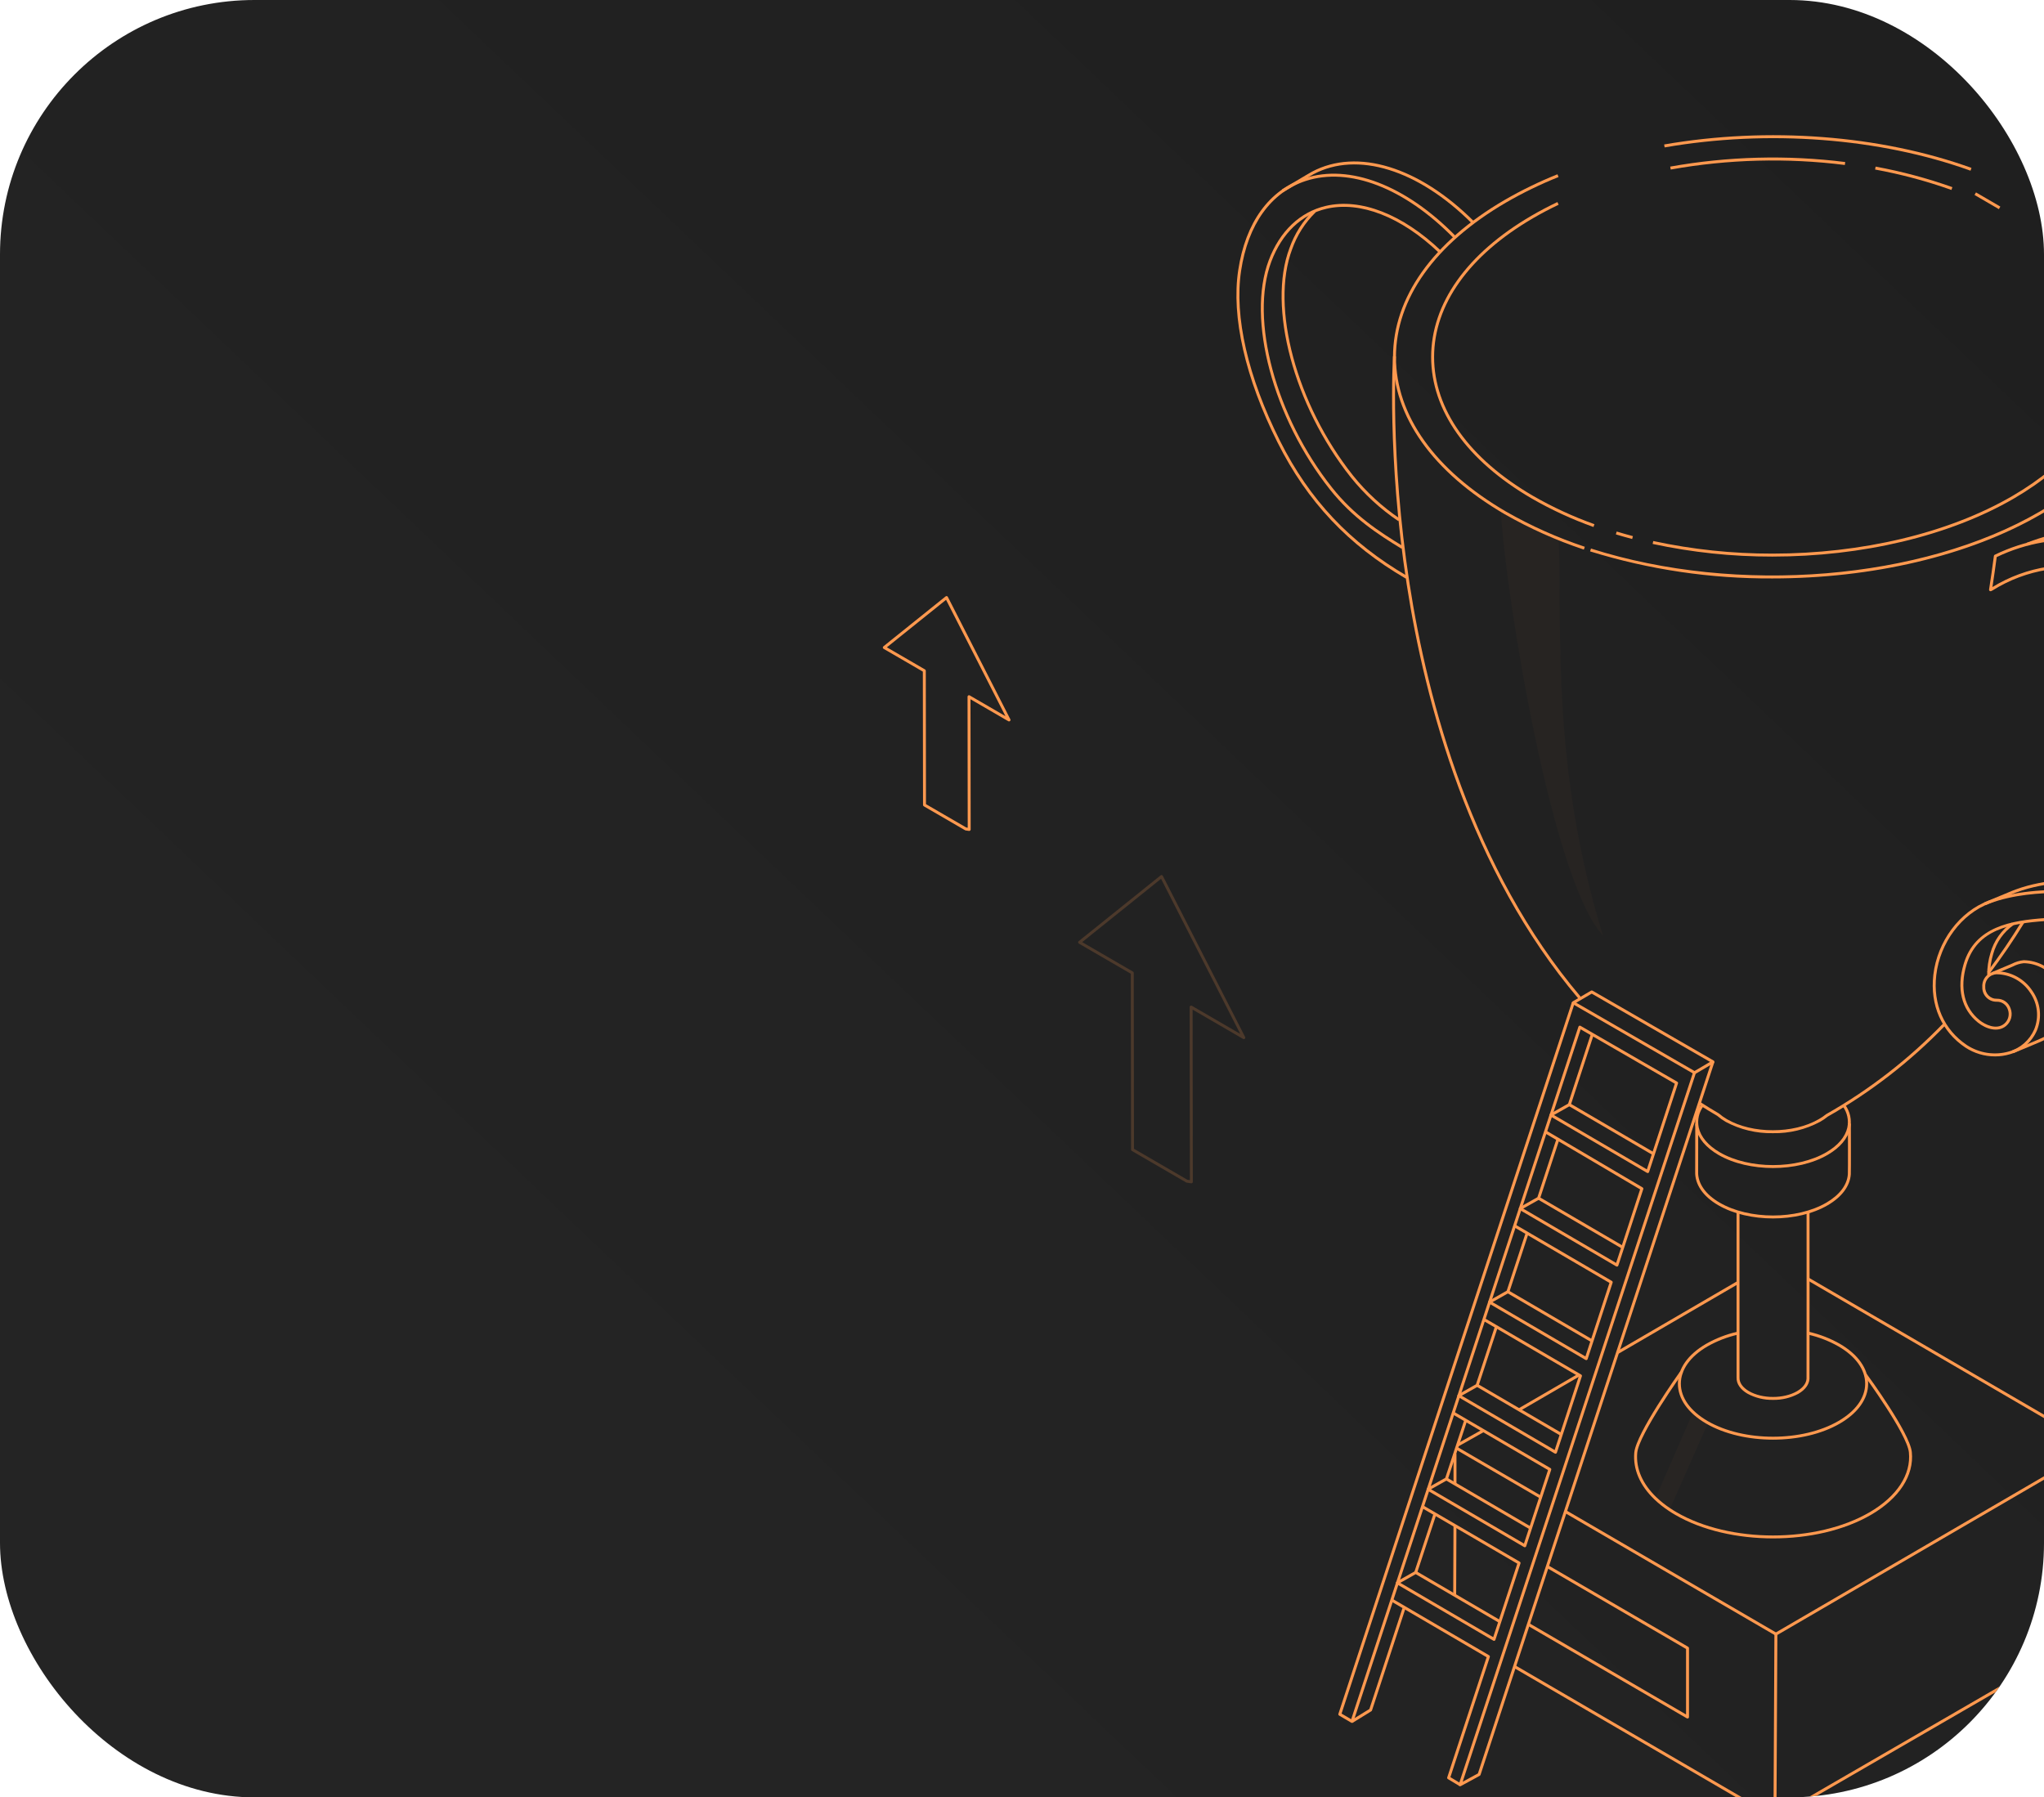 <svg width="257" height="226" viewBox="0 0 257 226" fill="none" xmlns="http://www.w3.org/2000/svg">
<g clip-path="url(#clip0_1308_3487)">
<rect width="257" height="226" rx="32" fill="url(#paint0_linear_1308_3487)"/>
<path d="M214.757 178.92L209.922 189.828C209.286 189.411 208.688 188.937 208.137 188.412L212.879 177.563C213.404 178.054 213.984 178.483 214.607 178.839C214.659 178.868 214.705 178.897 214.757 178.92ZM201.548 117.641C195.086 96.683 196.372 79.546 196 67.754C193.519 67.111 190.92 65.596 188.719 64.418C189.333 75.04 195.133 110.746 201.548 117.641Z" fill="#FF994F" fill-opacity="0.03"/>
<path d="M121.86 104.482C121.851 104.482 121.842 104.482 121.833 104.48L121.406 104.417C121.383 104.414 121.361 104.406 121.341 104.394L116.149 101.38C116.121 101.364 116.097 101.34 116.081 101.312C116.065 101.283 116.056 101.251 116.056 101.219L116.033 84.448L111.092 81.58C111.066 81.565 111.044 81.543 111.028 81.518C111.012 81.492 111.003 81.463 111.001 81.433C110.998 81.402 111.003 81.372 111.015 81.344C111.027 81.316 111.046 81.292 111.07 81.273L118.897 74.99C118.918 74.973 118.943 74.96 118.97 74.954C118.996 74.948 119.024 74.948 119.051 74.953C119.077 74.959 119.102 74.971 119.124 74.987C119.146 75.004 119.164 75.025 119.176 75.05L127.033 90.438C127.051 90.473 127.057 90.514 127.051 90.554C127.044 90.594 127.025 90.63 126.996 90.658C126.967 90.686 126.93 90.703 126.891 90.708C126.851 90.713 126.811 90.705 126.776 90.684L122.023 87.925L122.045 104.296C122.045 104.345 122.025 104.392 121.991 104.427C121.956 104.462 121.909 104.482 121.86 104.482ZM121.495 104.053L121.675 104.08L121.653 87.602C121.653 87.57 121.661 87.537 121.678 87.509C121.694 87.481 121.717 87.457 121.745 87.441C121.773 87.425 121.805 87.416 121.838 87.416C121.87 87.416 121.902 87.425 121.93 87.441L126.417 90.046L118.951 75.423L111.512 81.394L116.308 84.177C116.329 84.19 116.348 84.206 116.363 84.226C116.377 84.246 116.388 84.268 116.394 84.292C116.399 84.31 116.402 84.329 116.403 84.347L116.425 101.111L121.495 104.053Z" fill="#FF994F"/>
<path d="M149.795 148.792C149.786 148.792 149.777 148.792 149.768 148.79L149.206 148.707C149.183 148.704 149.161 148.696 149.141 148.684L142.304 144.715C142.276 144.699 142.253 144.676 142.237 144.647C142.221 144.619 142.212 144.587 142.212 144.554L142.182 122.441L135.647 118.647C135.621 118.632 135.599 118.611 135.583 118.585C135.567 118.559 135.557 118.53 135.555 118.5C135.553 118.469 135.558 118.439 135.57 118.411C135.582 118.383 135.601 118.359 135.624 118.34L145.93 110.068C145.951 110.051 145.976 110.039 146.003 110.032C146.029 110.026 146.057 110.026 146.084 110.031C146.11 110.037 146.135 110.049 146.157 110.066C146.179 110.082 146.196 110.104 146.209 110.128L156.553 130.387C156.572 130.423 156.578 130.464 156.572 130.503C156.565 130.543 156.546 130.58 156.517 130.607C156.488 130.635 156.451 130.653 156.411 130.658C156.372 130.662 156.332 130.654 156.297 130.634L149.95 126.95L149.979 148.606C149.979 148.655 149.96 148.703 149.925 148.738C149.891 148.773 149.844 148.792 149.795 148.792ZM149.295 148.344L149.61 148.391L149.58 126.628C149.58 126.595 149.588 126.563 149.605 126.534C149.621 126.506 149.644 126.482 149.672 126.466C149.7 126.45 149.732 126.441 149.765 126.441C149.797 126.441 149.829 126.45 149.857 126.466L155.938 129.996L145.984 110.501L136.067 118.461L142.455 122.169C142.477 122.182 142.495 122.198 142.51 122.218C142.525 122.237 142.536 122.26 142.542 122.284C142.547 122.303 142.55 122.322 142.551 122.342L142.581 144.446L149.295 148.344Z" fill="#FF994F" fill-opacity="0.19"/>
<path d="M212.178 216.086C212.146 216.086 212.114 216.078 212.086 216.061L192.169 204.464L192.354 204.141L211.993 215.577V207.341L194.558 197.188L194.743 196.866L212.27 207.072C212.298 207.088 212.322 207.112 212.338 207.14C212.354 207.168 212.363 207.201 212.363 207.233V215.9C212.363 215.949 212.343 215.997 212.309 216.032C212.274 216.067 212.227 216.086 212.178 216.086ZM185.043 28.072C178.29 21.341 170.666 18.98 165.145 21.91C164.703 22.144 161.397 24.13 161.363 24.15L161.174 23.83C161.311 23.748 164.522 21.819 164.972 21.58C170.641 18.572 178.431 20.957 185.303 27.807L185.043 28.072ZM175.813 65.525C173.554 64.002 171.536 62.145 169.827 60.015C162.651 50.978 159.339 38.592 162.123 31.203C162.758 29.399 163.799 27.767 165.163 26.436L165.415 26.709C164.092 28.001 163.083 29.585 162.468 31.335C159.727 38.611 163.015 50.84 170.115 59.782C171.802 61.883 173.793 63.716 176.022 65.217L175.813 65.525Z" fill="#FF994F"/>
<path d="M176.766 72.761C169.492 68.523 164.362 63.076 160.622 55.622C156.556 47.52 154.802 39.837 155.684 33.988C156.587 27.992 159.559 23.878 164.054 22.405C169.669 20.564 176.761 23.282 183.025 29.675L182.763 29.937C176.599 23.646 169.647 20.962 164.168 22.759C159.814 24.187 156.93 28.195 156.049 34.044C155.179 39.817 156.92 47.42 160.951 55.454C164.658 62.84 169.742 68.237 176.951 72.438L176.766 72.761Z" fill="#FF994F"/>
<path d="M176.229 69.003C173.207 67.169 170.021 65.085 167.217 61.554C160.041 52.518 156.729 40.131 159.513 32.742C160.894 29.076 163.448 26.642 166.703 25.887C171.072 24.874 176.337 26.918 181.152 31.494L180.898 31.765C176.175 27.276 171.031 25.265 166.786 26.25C163.655 26.976 161.194 29.329 159.858 32.875C157.117 40.15 160.405 52.379 167.506 61.322C170.271 64.804 173.426 66.868 176.419 68.684L176.229 69.003ZM222.928 181.021C219.879 181.021 216.831 180.345 214.51 178.994C212.226 177.664 210.969 175.885 210.969 173.984C210.969 172.084 212.226 170.305 214.51 168.975C215.73 168.282 217.044 167.772 218.41 167.46L218.495 167.822C217.164 168.126 215.884 168.623 214.695 169.298C212.53 170.558 211.339 172.222 211.339 173.984C211.339 175.746 212.531 177.411 214.695 178.671C219.234 181.314 226.62 181.315 231.16 178.671C233.324 177.411 234.516 175.746 234.516 173.985C234.516 172.223 233.324 170.558 231.16 169.298C229.971 168.623 228.69 168.126 227.359 167.822L227.444 167.46C228.81 167.772 230.124 168.283 231.345 168.975C233.628 170.305 234.886 172.084 234.886 173.985C234.886 175.885 233.628 177.664 231.345 178.994C229.025 180.345 225.976 181.021 222.928 181.021Z" fill="#FF994F"/>
<path d="M222.929 176.02C221.813 176.042 220.71 175.776 219.725 175.248C218.809 174.715 218.319 173.994 218.345 173.219C218.35 172.979 218.344 152.61 218.344 152.405H218.713C218.713 153.248 218.72 173.058 218.714 173.232C218.693 173.862 219.118 174.464 219.91 174.925C221.575 175.895 224.284 175.895 225.948 174.925C226.68 174.499 227.104 173.944 227.142 173.361C227.156 173.042 227.147 152.609 227.147 152.402H227.517C227.518 154.528 227.525 173.175 227.511 173.386C227.464 174.097 226.975 174.758 226.133 175.248C225.148 175.776 224.045 176.042 222.929 176.02Z" fill="#FF994F"/>
<path d="M222.928 153.205C220.436 153.205 217.944 152.653 216.046 151.547C214.121 150.427 213.09 148.925 213.143 147.318C213.155 146.951 213.149 141.366 213.149 141.309L213.518 141.309C213.518 141.539 213.524 146.957 213.512 147.33C213.464 148.793 214.429 150.176 216.231 151.225C219.924 153.375 225.933 153.375 229.626 151.225C231.287 150.258 232.25 148.983 232.339 147.636C232.369 147.188 232.346 141.33 232.346 141.271L232.715 141.27C232.716 141.511 232.738 147.2 232.708 147.661C232.611 149.136 231.582 150.516 229.81 151.547C227.913 152.652 225.421 153.205 222.928 153.205Z" fill="#FF994F"/>
<path d="M222.931 146.866C220.438 146.866 217.946 146.313 216.048 145.208C214.487 144.299 213.511 143.138 213.227 141.851C213.12 141.341 213.122 140.814 213.233 140.304C213.344 139.795 213.561 139.315 213.87 138.897L214.173 139.11C213.894 139.486 213.697 139.918 213.596 140.377C213.496 140.835 213.492 141.31 213.587 141.77C213.849 142.953 214.763 144.03 216.233 144.886C219.927 147.037 225.935 147.036 229.628 144.886C231.093 144.033 232.007 142.96 232.271 141.782C232.368 141.325 232.367 140.854 232.269 140.398C232.172 139.942 231.98 139.512 231.706 139.136L232.011 138.926C232.314 139.343 232.526 139.821 232.633 140.328C232.74 140.834 232.74 141.358 232.632 141.864C232.343 143.146 231.369 144.303 229.813 145.208C227.916 146.313 225.423 146.866 222.931 146.866ZM269.891 67.232L269.524 67.19C270.972 54.231 270.299 44.825 270.292 44.731L270.661 44.703C270.668 44.797 271.343 54.236 269.891 67.232ZM257.325 111.094L256.999 110.92C262.601 100.272 266.541 87.638 268.711 73.365L269.076 73.421C266.901 87.735 262.947 100.41 257.325 111.094ZM250.146 122.445L249.853 122.219C251.399 120.175 252.845 118.055 254.186 115.867L254.5 116.064C253.153 118.261 251.7 120.391 250.146 122.445Z" fill="#FF994F"/>
<path d="M222.906 142.486C220.837 142.527 218.791 142.034 216.963 141.055C216.591 140.839 216.239 140.59 215.912 140.308C215.137 139.857 214.372 139.389 213.618 138.903L213.816 138.589C214.57 139.074 215.347 139.55 216.125 140.006C216.444 140.279 216.786 140.522 217.148 140.732C220.323 142.58 225.49 142.58 228.664 140.732C228.997 140.545 229.314 140.331 229.612 140.092C235.024 137.023 239.972 133.186 244.305 128.7L244.57 128.961C240.221 133.465 235.254 137.317 229.82 140.398C229.516 140.645 229.191 140.864 228.849 141.055C227.021 142.034 224.976 142.527 222.906 142.486ZM198.474 125.582C184.776 109.434 179.163 88.326 176.867 73.461C174.379 57.362 175.139 44.913 175.147 44.789L175.515 44.813C175.507 44.937 174.751 57.352 177.233 73.413C179.522 88.227 185.115 109.26 198.755 125.339L198.474 125.582ZM270.573 114.282L270.435 113.937L274.522 112.281C276.782 111.329 278.872 110.008 280.707 108.372C285.504 103.956 288.217 97.273 287.963 90.496C287.7 83.469 283.552 76.065 277.137 71.174C270.903 66.419 263.02 65.507 254.94 68.602L254.809 68.254C263.013 65.111 271.021 66.042 277.36 70.876C283.861 75.834 288.065 83.346 288.332 90.481C288.59 97.367 285.833 104.158 280.956 108.648C279.088 110.313 276.961 111.658 274.66 112.627L274.468 112.7L270.573 114.282ZM249.858 122.58C249.854 121.651 249.989 120.727 250.26 119.839C250.694 118.284 251.652 116.93 252.969 116.01L253.18 116.316C251.932 117.188 251.025 118.471 250.614 119.945C250.354 120.797 250.224 121.683 250.228 122.574L249.858 122.58ZM253.134 132.429L252.996 132.083C253.031 132.069 256.491 130.662 257.013 130.375C257.602 130.059 258.118 129.62 258.525 129.088C258.933 128.556 259.224 127.942 259.378 127.288C259.532 126.634 259.546 125.954 259.42 125.293C259.293 124.633 259.028 124.007 258.643 123.458C258.189 122.75 257.569 122.166 256.838 121.756C256.107 121.347 255.288 121.125 254.452 121.11C253.988 121.16 253.538 121.296 253.123 121.511L253.047 121.545C252.723 121.689 250.66 122.548 250.573 122.585L250.431 122.241C250.453 122.231 252.578 121.346 252.898 121.204L252.973 121.17C253.433 120.933 253.933 120.786 254.447 120.737C255.345 120.75 256.226 120.986 257.012 121.425C257.797 121.864 258.464 122.491 258.951 123.252C259.365 123.844 259.648 124.518 259.784 125.229C259.919 125.94 259.903 126.673 259.737 127.377C259.57 128.082 259.257 128.743 258.818 129.316C258.379 129.889 257.824 130.361 257.191 130.702C256.649 131 253.278 132.37 253.134 132.429H253.134Z" fill="#FF994F"/>
<path d="M249.624 113.813L249.484 113.467C250.428 113.081 252.258 112.329 252.434 112.245C252.681 112.127 253.103 111.967 253.443 111.841C257.213 110.444 261.667 110.429 264.69 110.54C266.764 110.638 268.841 110.425 270.854 109.91L270.951 110.269C268.902 110.796 266.788 111.013 264.677 110.913C261.686 110.803 257.28 110.816 253.57 112.191C253.357 112.27 252.857 112.455 252.592 112.582C252.363 112.692 249.735 113.767 249.624 113.813Z" fill="#FF994F"/>
<path d="M250.851 132.83C249.523 132.834 248.222 132.448 247.107 131.718C244.11 129.713 242.644 126.381 243.087 122.577C243.578 118.355 246.386 114.599 250.075 113.233C253.846 111.836 258.3 111.821 261.322 111.932C266.495 112.122 270.882 110.604 274.363 107.42C281.536 100.86 282.671 90.681 277.254 81.49C275.911 79.144 274.116 77.093 271.975 75.457C269.834 73.821 267.39 72.634 264.787 71.965C262.382 71.366 259.883 71.258 257.436 71.647C254.989 72.037 252.645 72.917 250.54 74.234C250.497 74.26 250.452 74.283 250.406 74.302L250.355 74.325C250.325 74.34 250.291 74.347 250.257 74.343C250.224 74.34 250.192 74.328 250.165 74.307C250.137 74.287 250.116 74.26 250.104 74.228C250.091 74.197 250.087 74.162 250.092 74.129C250.32 72.678 250.524 71.255 250.7 69.899C250.704 69.868 250.715 69.839 250.733 69.814C250.752 69.789 250.776 69.769 250.803 69.755C258.424 66.068 267.092 67.008 273.992 72.269C280.596 77.306 284.862 84.795 285.125 91.815C285.367 98.296 282.266 105.316 277.031 110.137C274.365 112.628 271.111 114.391 267.58 115.257C265.375 115.776 263.138 115.758 260.975 115.739C259.725 115.728 258.433 115.718 257.159 115.81C252.874 116.122 248.578 116.805 247.246 121.339C246.388 124.26 246.976 126.724 248.903 128.276C249.589 128.828 251.013 129.543 252.001 128.716C252.253 128.503 252.433 128.216 252.514 127.895C252.595 127.573 252.575 127.234 252.455 126.926C252.359 126.642 252.177 126.395 251.934 126.221C251.692 126.047 251.402 125.954 251.104 125.954C251.087 125.954 251.07 125.955 251.053 125.955C250.811 125.961 250.57 125.917 250.345 125.825C250.121 125.733 249.917 125.595 249.748 125.421C249.578 125.246 249.446 125.038 249.359 124.81C249.273 124.582 249.233 124.338 249.244 124.094C249.229 123.842 249.265 123.589 249.35 123.351C249.436 123.113 249.568 122.896 249.74 122.712C249.912 122.528 250.119 122.382 250.35 122.282C250.58 122.182 250.828 122.131 251.079 122.131C251.976 122.145 252.857 122.382 253.642 122.821C254.428 123.259 255.094 123.886 255.583 124.645C256.073 125.358 256.377 126.183 256.469 127.044C256.56 127.906 256.435 128.778 256.106 129.578C255.792 130.301 255.322 130.945 254.731 131.462C254.14 131.979 253.442 132.357 252.688 132.568C252.091 132.744 251.473 132.832 250.851 132.83ZM259.211 112.263C256.461 112.263 253.117 112.503 250.203 113.582C246.641 114.902 243.929 118.534 243.454 122.621C243.028 126.28 244.434 129.483 247.312 131.408C248.083 131.912 248.953 132.244 249.862 132.383C250.771 132.521 251.698 132.463 252.583 132.211C253.285 132.015 253.935 131.663 254.486 131.182C255.037 130.701 255.474 130.102 255.767 129.429C256.072 128.686 256.187 127.877 256.101 127.077C256.015 126.278 255.731 125.512 255.275 124.852C254.821 124.144 254.201 123.56 253.47 123.15C252.739 122.741 251.919 122.519 251.083 122.504C250.881 122.502 250.681 122.543 250.495 122.623C250.309 122.703 250.142 122.822 250.003 122.971C249.865 123.12 249.759 123.296 249.692 123.489C249.625 123.681 249.598 123.886 249.614 124.089C249.604 124.286 249.636 124.483 249.706 124.668C249.776 124.852 249.884 125.019 250.021 125.16C250.159 125.3 250.324 125.41 250.506 125.483C250.688 125.556 250.883 125.589 251.079 125.582C251.457 125.573 251.828 125.686 252.138 125.904C252.448 126.123 252.68 126.436 252.801 126.797C252.948 127.178 252.973 127.596 252.872 127.992C252.77 128.388 252.549 128.741 252.237 129.003C251.213 129.86 249.709 129.402 248.673 128.567C246.621 126.914 245.988 124.309 246.892 121.233C248.291 116.471 252.912 115.745 257.132 115.439C258.422 115.345 259.721 115.356 260.978 115.366C263.12 115.385 265.333 115.404 267.496 114.894C270.966 114.042 274.162 112.31 276.782 109.862C281.939 105.113 284.994 98.204 284.756 91.829C284.497 84.918 280.288 77.538 273.769 72.567C267.009 67.412 258.525 66.473 251.053 70.048C250.889 71.305 250.71 72.561 250.516 73.814C252.647 72.51 255.013 71.643 257.477 71.264C259.941 70.884 262.456 71 264.876 71.604C267.526 72.284 270.015 73.493 272.195 75.158C274.375 76.823 276.204 78.911 277.572 81.299C280.187 85.737 281.335 90.545 280.892 95.201C280.442 100.018 278.197 104.483 274.611 107.697C271.057 110.948 266.584 112.498 261.309 112.305C260.668 112.281 259.961 112.264 259.211 112.264V112.263ZM199.146 69.105C195.686 67.954 192.346 66.461 189.176 64.648C180.13 59.381 175.148 52.366 175.148 44.897C175.148 37.427 180.13 30.413 189.175 25.146C191.312 23.91 193.534 22.83 195.825 21.914L195.961 22.26C193.688 23.169 191.481 24.242 189.36 25.469C180.433 30.667 175.518 37.566 175.518 44.897C175.518 52.227 180.434 59.128 189.361 64.326C192.509 66.126 195.826 67.608 199.263 68.752L199.146 69.105ZM222.853 72.732C215.085 72.774 207.355 71.627 199.928 69.33L200.04 68.975C218.465 74.852 241.665 72.941 256.459 64.326C264.538 59.621 269.415 53.389 270.19 46.776C270.858 41.081 268.529 35.503 263.453 30.646L263.707 30.376C268.871 35.317 271.239 41.003 270.557 46.819C269.768 53.552 264.826 59.884 256.643 64.649C247.534 69.954 235.254 72.732 222.853 72.732V72.732ZM247.761 21.464C236.334 17.343 222.317 16.274 209.303 18.534L209.24 18.166C222.315 15.897 236.401 16.971 247.885 21.113L247.761 21.464Z" fill="#FF994F"/>
<path d="M200.352 66.263C197.655 65.302 195.05 64.099 192.567 62.668C184.427 57.928 179.945 51.615 179.945 44.892C179.945 38.17 184.427 31.858 192.566 27.119C193.626 26.503 194.71 25.932 195.817 25.407L195.974 25.744C194.877 26.264 193.801 26.831 192.751 27.441C184.731 32.111 180.314 38.308 180.314 44.892C180.314 51.477 184.731 57.674 192.751 62.345C195.215 63.764 197.801 64.958 200.476 65.912L200.352 66.263ZM205.218 67.772C204.532 67.592 203.848 67.399 203.168 67.193L203.274 66.836C203.939 67.038 204.625 67.231 205.312 67.412L205.218 67.772ZM222.845 69.984C217.786 69.993 212.739 69.46 207.792 68.392L207.87 68.028C212.794 69.09 217.817 69.621 222.852 69.612C233.988 69.613 244.929 67.081 253.06 62.345C260.117 58.236 264.477 52.799 265.337 47.036C266.052 42.244 264.374 37.479 260.487 33.256L260.757 33.002C264.724 37.311 266.434 42.183 265.702 47.091C264.825 52.969 260.401 58.501 253.245 62.668C245.06 67.434 234.047 69.983 222.845 69.984ZM245.359 23.884C242.233 22.773 239.024 21.915 235.762 21.316L235.829 20.95C239.11 21.552 242.338 22.416 245.484 23.533L245.359 23.884ZM210.068 21.316L210.002 20.95C217.266 19.651 224.683 19.456 232.005 20.374L231.959 20.744C224.675 19.831 217.296 20.024 210.068 21.316ZM304.954 18.09H305.323V71.185H304.954V18.09ZM305.323 93.388H304.954V91.897H305.323V93.388ZM305.323 89.661H304.954V88.171H305.323V89.661ZM305.323 85.935H304.954V84.444H305.323V85.935ZM305.323 82.208H304.954V80.718H305.323V82.208ZM305.323 78.482H304.954V76.991H305.323V78.482ZM305.323 74.755H304.954V73.265H305.323V74.755Z" fill="#FF994F"/>
<path d="M213.061 135.069C213.029 135.069 212.997 135.06 212.969 135.044L197.724 126.244C197.696 126.228 197.673 126.204 197.656 126.176C197.64 126.148 197.631 126.115 197.631 126.083C197.631 126.05 197.64 126.018 197.656 125.989C197.672 125.961 197.695 125.937 197.724 125.921L200.044 124.565C200.072 124.548 200.104 124.539 200.136 124.539C200.169 124.539 200.2 124.547 200.229 124.564L215.473 133.358C215.501 133.374 215.525 133.397 215.541 133.425C215.557 133.454 215.566 133.486 215.566 133.519C215.566 133.551 215.558 133.583 215.542 133.612C215.526 133.64 215.503 133.664 215.475 133.68L213.154 135.043C213.125 135.06 213.093 135.069 213.061 135.069ZM198.186 126.081L213.06 134.667L215.012 133.521L200.137 124.941L198.186 126.081ZM207.17 147.499C207.138 147.499 207.106 147.49 207.078 147.474L194.92 140.364C194.883 140.342 194.855 140.309 194.84 140.269C194.825 140.229 194.824 140.185 194.838 140.144L198.464 129.094C198.472 129.068 198.486 129.044 198.505 129.024C198.524 129.004 198.547 128.988 198.573 128.979C198.598 128.969 198.626 128.965 198.653 128.967C198.68 128.969 198.707 128.977 198.731 128.991L210.896 136.018C210.933 136.039 210.961 136.072 210.977 136.113C210.992 136.153 210.993 136.197 210.98 136.237L207.346 147.371C207.334 147.408 207.31 147.441 207.278 147.464C207.247 147.487 207.209 147.499 207.17 147.499ZM195.235 140.118L207.066 147.037L210.581 136.265L198.743 129.428L195.235 140.118Z" fill="#FF994F"/>
<path d="M207.788 145.229L197.225 139.058C197.188 139.036 197.16 139.003 197.145 138.963C197.13 138.923 197.129 138.878 197.142 138.838L200.033 130L200.384 130.117L197.54 138.811L207.973 144.906L207.788 145.229Z" fill="#FF994F"/>
<path d="M169.993 216.639C169.961 216.639 169.928 216.63 169.9 216.613L168.365 215.711C168.328 215.69 168.3 215.656 168.285 215.616C168.27 215.576 168.27 215.532 168.283 215.491L197.639 126.02L197.99 126.137L168.681 215.465L169.889 216.176L194.836 140.14C194.85 140.096 194.881 140.059 194.921 140.036L197.229 138.732L197.41 139.058L195.164 140.326L170.168 216.511C170.156 216.548 170.133 216.581 170.101 216.604C170.07 216.626 170.032 216.639 169.993 216.639Z" fill="#FF994F"/>
<path d="M203.303 159.262C203.27 159.262 203.239 159.253 203.211 159.237L191.053 152.127C191.025 152.11 191.002 152.087 190.985 152.058C190.969 152.029 190.961 151.997 190.961 151.964C190.961 151.931 190.97 151.899 190.987 151.87C191.003 151.842 191.027 151.819 191.056 151.803L193.302 150.535L195.662 143.326L194.238 142.486L194.424 142.164L206.534 149.306C206.57 149.327 206.598 149.361 206.613 149.401C206.628 149.441 206.629 149.485 206.616 149.525L203.479 159.134C203.467 159.171 203.443 159.204 203.412 159.227C203.38 159.25 203.342 159.262 203.303 159.262ZM191.519 151.969L203.199 158.799L206.218 149.552L195.988 143.518L193.63 150.721C193.615 150.765 193.585 150.802 193.545 150.825L191.519 151.969Z" fill="#FF994F"/>
<path d="M193.359 150.824L193.545 150.502L204.107 156.673L203.922 156.995L193.359 150.824Z" fill="#FF994F"/>
<path d="M199.444 171.021C199.411 171.021 199.379 171.013 199.351 170.997L187.194 163.886C187.166 163.87 187.142 163.846 187.126 163.817C187.11 163.789 187.101 163.756 187.102 163.723C187.102 163.691 187.111 163.658 187.127 163.63C187.144 163.601 187.168 163.578 187.197 163.562L189.442 162.294L191.789 155.137L190.348 154.295L190.533 153.973L202.677 161.066C202.714 161.088 202.742 161.121 202.757 161.161C202.772 161.202 202.773 161.246 202.76 161.286L199.619 170.893C199.607 170.931 199.584 170.963 199.552 170.986C199.521 171.009 199.482 171.021 199.444 171.021ZM187.66 163.728L199.34 170.559L202.362 161.313L192.115 155.328L189.77 162.48C189.756 162.524 189.725 162.561 189.685 162.584L187.66 163.728Z" fill="#FF994F"/>
<path d="M189.5 162.586L189.685 162.263L200.248 168.435L200.063 168.757L189.5 162.586Z" fill="#FF994F"/>
<path d="M195.577 182.79C195.544 182.789 195.512 182.781 195.484 182.765L183.327 175.654C183.299 175.638 183.275 175.614 183.259 175.586C183.243 175.557 183.234 175.525 183.234 175.492C183.235 175.459 183.243 175.426 183.26 175.398C183.277 175.37 183.301 175.346 183.329 175.33L185.575 174.062L187.925 166.906L186.484 166.065L186.669 165.742L198.812 172.836C198.849 172.858 198.877 172.891 198.893 172.931C198.908 172.972 198.909 173.016 198.895 173.056L195.752 182.662C195.74 182.699 195.716 182.731 195.685 182.754C195.653 182.777 195.615 182.79 195.577 182.79ZM183.792 175.496L195.473 182.327L198.498 173.083L188.251 167.097L185.903 174.248C185.889 174.292 185.858 174.33 185.818 174.352L183.792 175.496Z" fill="#FF994F"/>
<path d="M185.633 174.348L185.818 174.025L196.381 180.196L196.195 180.519L185.633 174.348Z" fill="#FF994F"/>
<path d="M191.717 194.553C191.685 194.553 191.653 194.544 191.624 194.528L179.467 187.418C179.439 187.401 179.416 187.378 179.399 187.349C179.383 187.32 179.375 187.288 179.375 187.255C179.375 187.222 179.384 187.19 179.401 187.162C179.417 187.133 179.441 187.11 179.469 187.094L181.715 185.826L184.068 178.672L182.628 177.83L182.812 177.508L194.956 184.602C194.993 184.623 195.021 184.657 195.036 184.697C195.051 184.737 195.052 184.781 195.039 184.821L191.892 194.425C191.88 194.462 191.857 194.495 191.825 194.518C191.794 194.541 191.756 194.553 191.717 194.553ZM179.933 187.259L191.613 194.09L194.641 184.848L184.395 178.862L182.044 186.011C182.029 186.056 181.999 186.093 181.959 186.116L179.933 187.259Z" fill="#FF994F"/>
<path d="M181.766 186.121L181.951 185.799L192.513 191.97L192.328 192.292L181.766 186.121Z" fill="#FF994F"/>
<path d="M187.85 206.32C187.817 206.32 187.785 206.311 187.757 206.294L175.6 199.184C175.572 199.168 175.548 199.144 175.532 199.115C175.516 199.087 175.508 199.054 175.508 199.021C175.508 198.988 175.517 198.956 175.534 198.928C175.55 198.899 175.574 198.876 175.603 198.86L177.911 197.557C177.939 197.541 177.971 197.533 178.003 197.533C178.035 197.533 178.066 197.542 178.094 197.558L188.478 203.625L190.777 196.616L178.698 189.573L178.883 189.25L191.092 196.37C191.129 196.391 191.157 196.425 191.172 196.465C191.187 196.505 191.188 196.549 191.175 196.589L188.025 206.192C188.013 206.229 187.99 206.261 187.958 206.284C187.927 206.307 187.889 206.32 187.85 206.32ZM176.066 199.026L187.746 205.857L188.36 203.987L178 197.934L176.066 199.026Z" fill="#FF994F"/>
<path d="M177.828 197.656L180.251 190.301L180.602 190.418L178.179 197.774L177.828 197.656Z" fill="#FF994F"/>
<path d="M183.504 224.575L182.047 223.703C182.011 223.681 181.983 223.648 181.968 223.608C181.953 223.568 181.952 223.524 181.966 223.484L186.921 208.382L174.891 201.35L175.076 201.027L187.236 208.135C187.273 208.157 187.301 208.19 187.316 208.23C187.331 208.27 187.332 208.314 187.319 208.355L182.363 223.459L183.693 224.255L183.504 224.575Z" fill="#FF994F"/>
<path d="M170.083 216.616L169.891 216.298L172.178 214.888L176.341 202.201L176.691 202.318L172.507 215.07C172.494 215.112 172.466 215.148 172.428 215.171L170.083 216.616ZM183.589 224.605C183.559 224.605 183.53 224.598 183.504 224.584C183.478 224.571 183.456 224.551 183.439 224.527C183.421 224.503 183.41 224.476 183.406 224.446C183.401 224.417 183.404 224.387 183.413 224.359L212.877 134.824L213.228 134.941L183.91 224.031L185.824 222.988L215.198 133.461L215.549 133.578L186.152 223.176C186.137 223.221 186.106 223.258 186.064 223.281L183.677 224.583C183.649 224.597 183.619 224.605 183.589 224.605V224.605ZM223.173 228.811C223.148 228.811 223.124 228.806 223.102 228.796C223.079 228.787 223.059 228.773 223.042 228.756C223.025 228.738 223.011 228.718 223.002 228.695C222.993 228.672 222.988 228.648 222.988 228.624L223.105 205.473C223.105 205.44 223.114 205.409 223.13 205.38C223.146 205.352 223.169 205.329 223.197 205.313L263.548 181.814C263.576 181.798 263.607 181.789 263.64 181.789C263.672 181.789 263.704 181.798 263.732 181.814C263.76 181.83 263.784 181.854 263.8 181.882C263.816 181.911 263.825 181.943 263.825 181.975V205.193C263.825 205.226 263.816 205.258 263.8 205.287C263.784 205.315 263.76 205.338 263.732 205.355L223.264 228.786C223.236 228.802 223.205 228.811 223.173 228.811ZM223.473 205.582L223.359 228.302L263.455 205.085V182.298L223.473 205.582Z" fill="#FF994F"/>
<path d="M227.25 160.984L227.435 160.662L263.74 181.807L263.555 182.13L227.25 160.984Z" fill="#FF994F"/>
<path d="M203.297 169.906L218.444 161.087L218.629 161.41L203.482 170.229L203.297 169.906Z" fill="#FF994F"/>
<path d="M190.906 177.105L198.442 172.727L198.626 173.05L191.091 177.428L190.906 177.105Z" fill="#FF994F"/>
<path d="M183.164 181.555L186.419 179.722L186.599 180.047L183.344 181.88L183.164 181.555Z" fill="#FF994F"/>
<path d="M183.039 182.254L183.224 181.931L193.806 188.091L193.622 188.413L183.039 182.254Z" fill="#FF994F"/>
<path d="M196.734 190.223L196.919 189.9L223.386 205.312L223.202 205.635L196.734 190.223Z" fill="#FF994F"/>
<path d="M190.336 209.715L190.521 209.392L223.268 228.46L223.083 228.782L190.336 209.715Z" fill="#FF994F"/>
<path d="M182.719 200.582L182.753 191.83L183.122 191.831L183.088 200.583L182.719 200.582Z" fill="#FF994F"/>
<path d="M182.758 182.798H183.127V186.578H182.758V182.798ZM222.938 193.438C218.477 193.438 214.016 192.45 210.62 190.471C210.348 190.316 210.082 190.15 209.823 189.975C209.178 189.552 208.573 189.072 208.014 188.54C206.177 186.775 205.302 184.738 205.485 182.649C205.706 180.226 211.073 172.687 211.301 172.367L211.601 172.585C211.546 172.663 206.065 180.36 205.853 182.683C205.68 184.654 206.515 186.586 208.269 188.27C208.812 188.787 209.401 189.254 210.027 189.665C210.253 189.818 210.507 189.976 210.804 190.149C217.495 194.045 228.381 194.045 235.073 190.149C238.498 188.155 240.298 185.409 240.012 182.615C239.778 180.315 234.455 173.038 234.401 172.965L234.698 172.743C234.92 173.046 240.135 180.176 240.38 182.577C240.682 185.524 238.814 188.401 235.257 190.471C231.861 192.449 227.399 193.438 222.938 193.438Z" fill="#FF994F"/>
<path d="M248.266 24.516L248.45 24.193L251.511 25.975L251.326 26.298L248.266 24.516Z" fill="#FF994F"/>
</g>
<defs>
<linearGradient id="paint0_linear_1308_3487" x1="246.292" y1="9.5" x2="24.921" y2="242.293" gradientUnits="userSpaceOnUse">
<stop offset="0" stop-color="#1F1F1F"/>
<stop offset="0.777" stop-color="#242424"/>
<stop offset="1" stop-color="#242424"/>
</linearGradient>
<clipPath id="clip0_1308_3487">
<rect width="257" height="226" rx="32" fill="white"/>
</clipPath>
</defs>
</svg>

